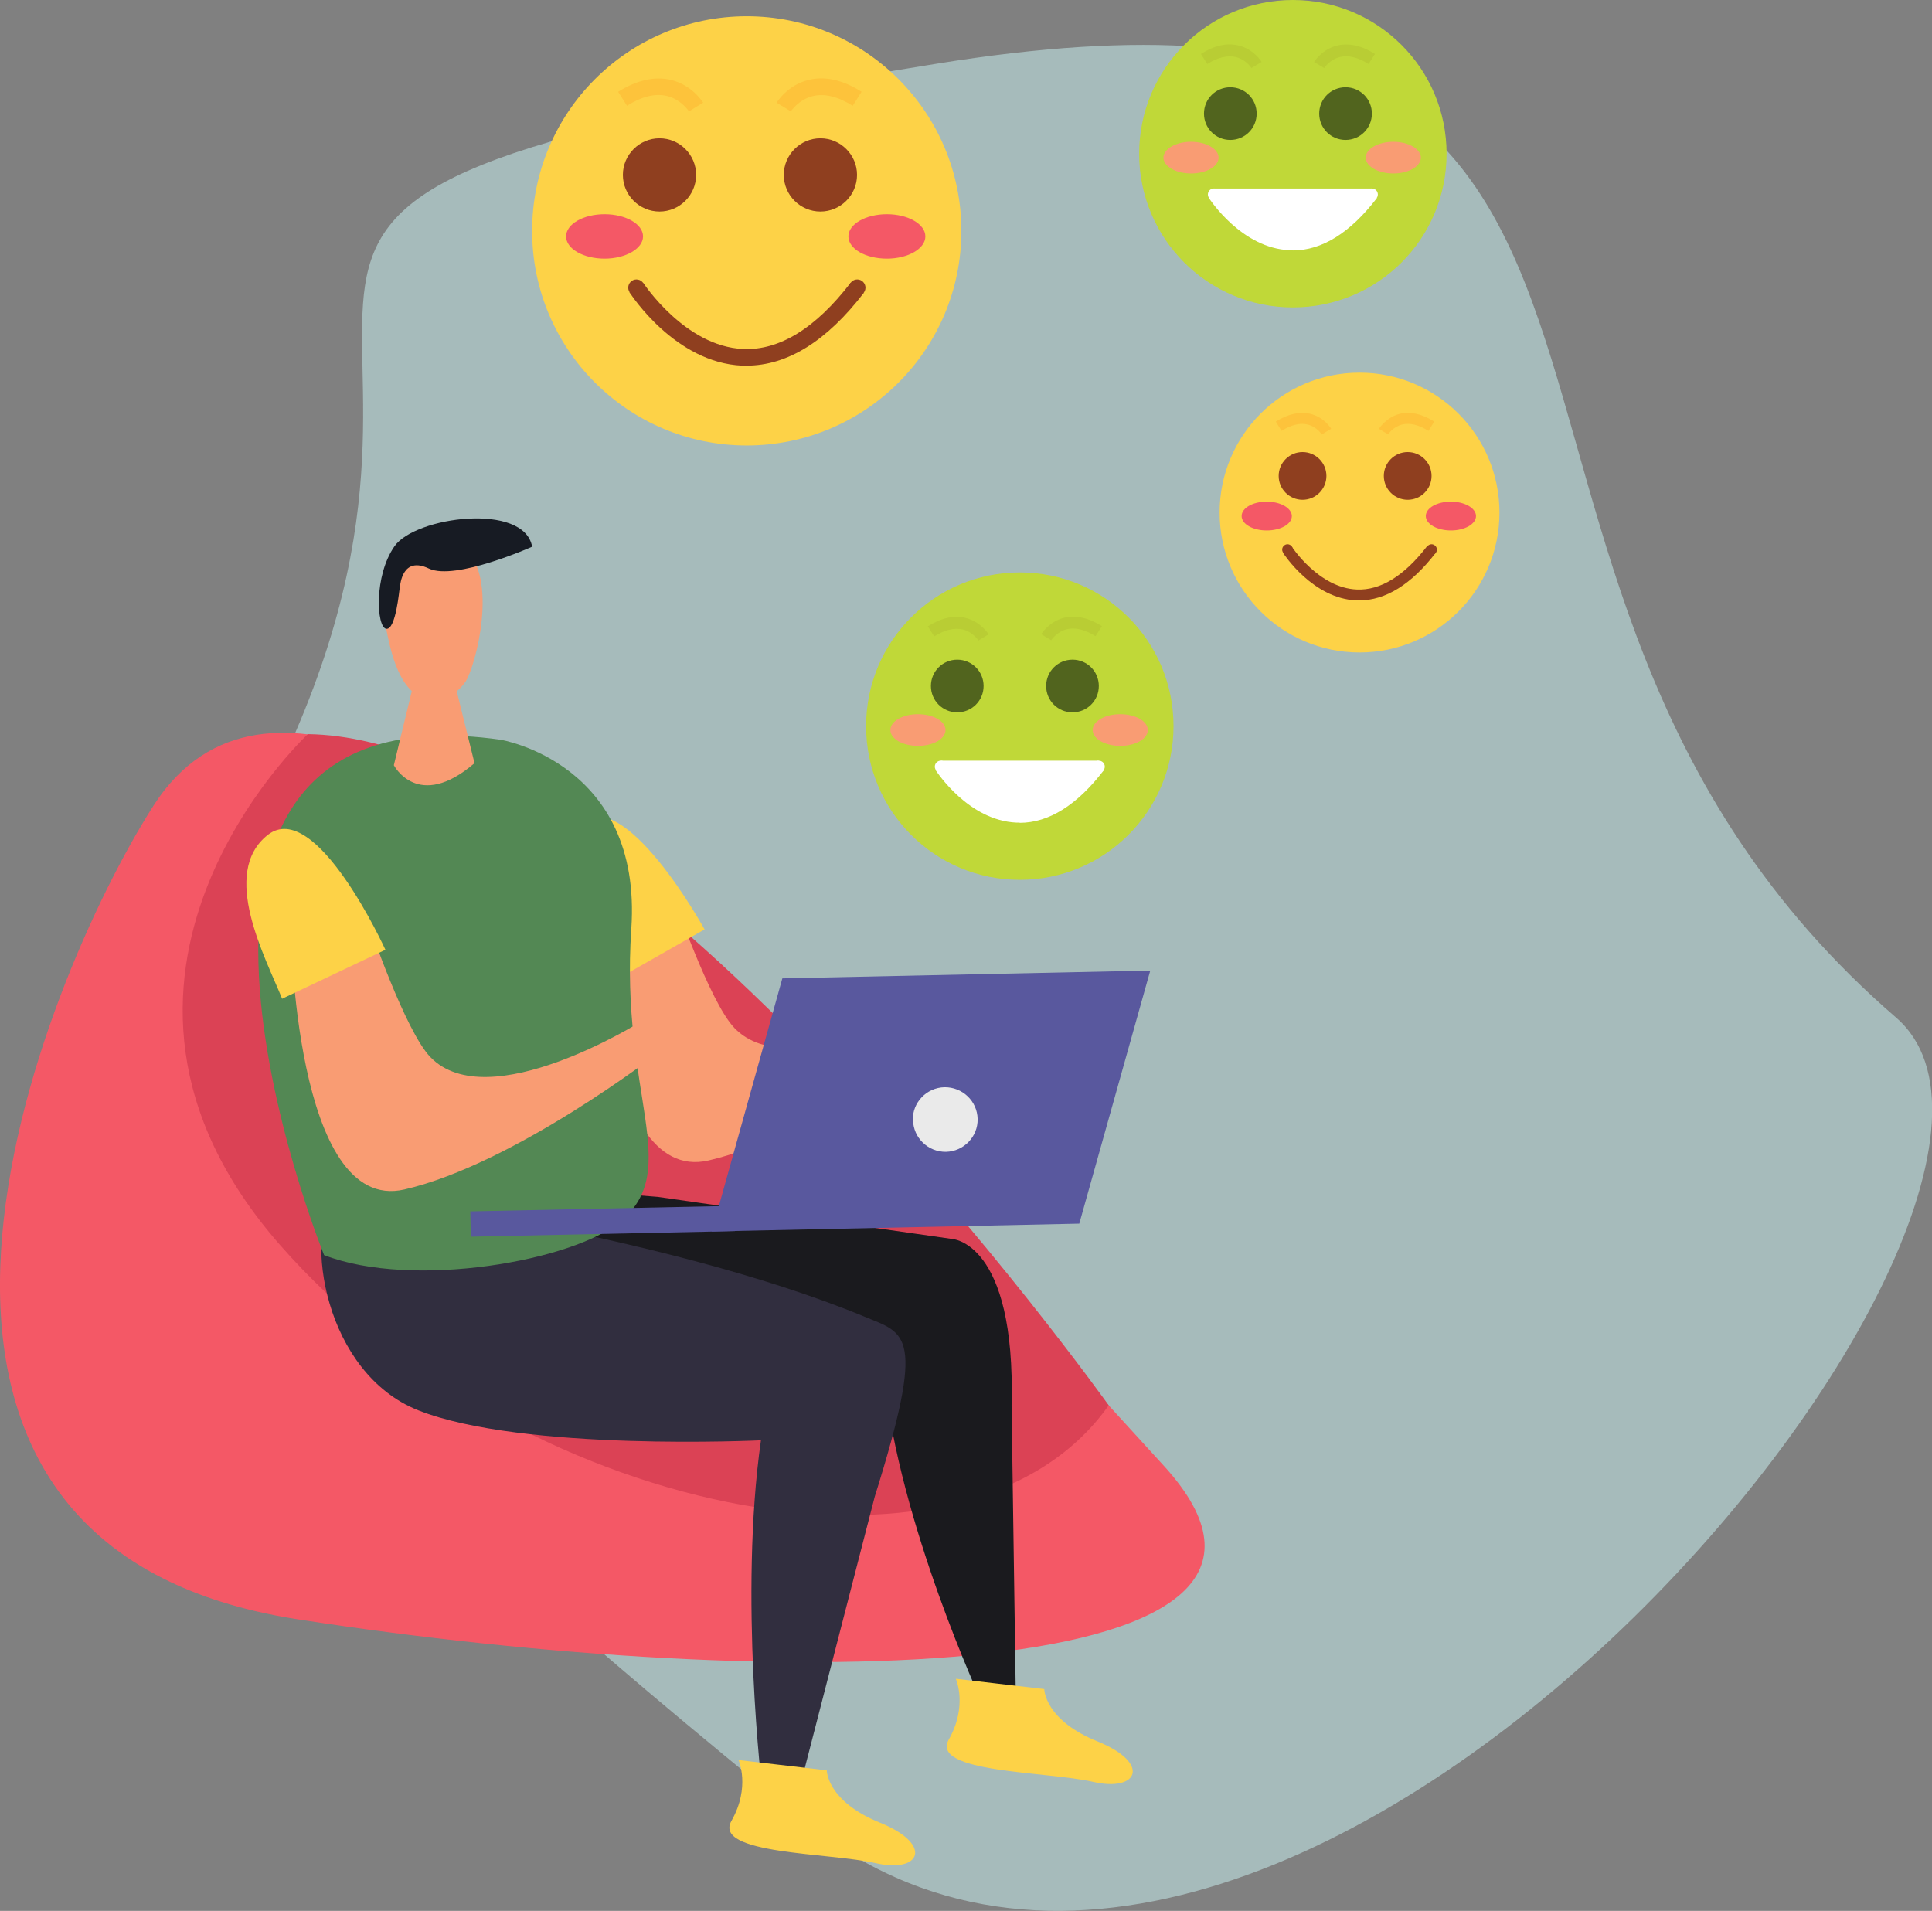 <svg xmlns="http://www.w3.org/2000/svg" id="_&#x428;&#x430;&#x440;_2" data-name="&#x428;&#x430;&#x440; 2" viewBox="0 0 93.89 92.87"><rect x="0" y="0" width="93.89" height="92.87" fill="#808080" stroke="none"/><defs><style>      .cls-1 {        fill: #fff;      }      .cls-2 {        fill: #c0d838;      }      .cls-3 {        fill: #fdc33b;      }      .cls-4 {        fill: #fdd247;      }      .cls-5 {        fill: #b9cd34;      }      .cls-6 {        fill: #1a1a1e;      }      .cls-7 {        fill: #538854;      }      .cls-8 {        fill: #312e3f;      }      .cls-9 {        fill: #eaeaea;      }      .cls-10 {        fill: #db4255;      }      .cls-11 {        fill: #8f3f1f;      }      .cls-12 {        fill: #bfe2e2;        opacity: .6;      }      .cls-13 {        fill: #f45866;      }      .cls-14 {        fill: #51641e;      }      .cls-15 {        fill: #59589e;      }      .cls-16 {        fill: #171b23;      }      .cls-17 {        fill: #f99c73;      }    </style></defs><g id="Layer_1" data-name="Layer 1"><g><g><path class="cls-12" d="m14.1,36.18c-10.48,23.49,4.07,35.13,24.86,52.23,23.46,19.3,63.82-29.75,53.19-38.95C66.81,27.56,86.72-3.57,45.49,3.1,2.87,10,25.03,11.68,14.1,36.18Z"></path><path class="cls-13" d="m24.71,40.28s-11.78-9.71-17.26-1.11c-5.49,8.6-16.58,35.88,7.02,39.53,23.59,3.66,51.85,3.25,42.09-7.46-9.77-10.71-23.41-25.81-31.84-30.97Z"></path><path class="cls-10" d="m14.95,35.69s-12.72,11.84-1.34,24.82c11.38,12.98,33.24,17.75,40.27,7.79,0,0-23.14-32.42-38.93-32.62Z"></path><path class="cls-6" d="m19.79,57.2l12.18.97,14.27,2.04s3.13.08,2.92,8.11l.21,14.47-1.64-.03s-4.05-8.72-4.77-15.93c0,0-11.52-.64-15.78-2.53-4.26-1.89-8.35-6.58-7.39-7.11Z"></path><path class="cls-8" d="m16.28,57.88s15.71,1.97,25.73,6.11c2.02.84,3.01.75.5,8.75l-3.82,14.82-1.64-.5s-1.15-9.48-.07-17.06c0,0-11.56.56-16.66-1.46-4.52-1.8-5.6-8.44-4.03-10.66Z"></path><path class="cls-4" d="m40.18,86.05s.01,1.5,2.6,2.54c2.58,1.05,1.98,2.47-.23,1.96-2.21-.51-7.94-.42-7-2.06.93-1.64.34-2.95.34-2.95l4.29.5Z"></path><path class="cls-4" d="m50.75,82.1s.01,1.5,2.6,2.54c2.59,1.05,1.98,2.47-.23,1.96-2.21-.51-7.94-.43-7.01-2.06.93-1.64.34-2.95.34-2.95l4.29.5Z"></path><g><path class="cls-17" d="m28.91,43.63s.17,14,5.52,12.77c5.35-1.23,12.34-6.64,12.34-6.64l-.84-1.52s-7.42,4.66-10.24,1.72c-1.22-1.27-2.97-6.41-2.97-6.41l-3.81.08Z"></path><path class="cls-4" d="m29.41,47.92l4.83-2.75s-3.92-7.15-6.12-5.14c-2.19,2.02.34,5.96,1.29,7.88Z"></path><path class="cls-7" d="m24.32,35.95s6.91,1.12,6.36,9.19c-.55,8.07,2.51,11.65-.51,14.21-2.28,1.93-10.1,3.32-14.42,1.65,0,0-11.3-27.83,8.57-25.05Z"></path><g><path class="cls-17" d="m20.12,33.14l-.98,4.05s1.17,2.26,3.92-.1l-1.04-4.21-1.91.26Z"></path><g><path class="cls-17" d="m19.85,26.58c-.49.74-1.45,2.17-1.21,3.32.23,1.15.52,3.19,1.64,3.89,1.12.71,2.05-.23,2.35-.67.47-.72,1.64-5.05-.09-6.52-1.3-1.11-2.32-.59-2.69-.03Z"></path><path class="cls-16" d="m25.86,26.57s-3.74,1.67-5.02,1.06c-1.28-.61-1.38.75-1.41.9-.03.15-.19,2.09-.66,2.03-.47-.07-.61-2.56.4-4.01,1.01-1.45,6.31-2.14,6.69.02Z"></path></g></g><path class="cls-17" d="m14.13,45.04s.17,14,5.52,12.77c5.35-1.23,12.34-6.64,12.34-6.64l-.84-1.52s-7.42,4.66-10.24,1.72c-1.22-1.27-2.97-6.41-2.97-6.41l-3.81.08Z"></path><path class="cls-4" d="m13.71,48.54l5.02-2.38s-3.38-7.42-5.72-5.58c-2.34,1.85-.1,5.97.7,7.96Z"></path><g><rect class="cls-15" x="22.86" y="58.74" width="12.84" height="1.23" transform="translate(-1.24 .63) rotate(-1.21)"></rect><polygon class="cls-15" points="55.9 47.17 38.02 47.55 34.59 59.85 52.45 59.47 55.9 47.17"></polygon><path class="cls-9" d="m44.37,54.44c.02.87.74,1.55,1.6,1.54.87-.02,1.56-.74,1.54-1.6-.02-.87-.74-1.55-1.61-1.54-.87.02-1.56.74-1.54,1.6Z"></path></g></g></g><g><circle class="cls-4" cx="36.29" cy="11.22" r="10.43"></circle><path class="cls-11" d="m33.83,8.5c0,.98-.8,1.78-1.78,1.78s-1.78-.8-1.78-1.78.8-1.78,1.78-1.78,1.78.8,1.78,1.78Z"></path><path class="cls-11" d="m41.65,8.5c0,.98-.8,1.78-1.78,1.78s-1.78-.8-1.78-1.78.8-1.78,1.78-1.78,1.78.8,1.78,1.78Z"></path><path class="cls-13" d="m44.97,11.49c0,.59-.83,1.08-1.87,1.08s-1.87-.48-1.87-1.08.84-1.08,1.87-1.08,1.87.48,1.87,1.08Z"></path><path class="cls-13" d="m31.25,11.49c0,.59-.84,1.08-1.87,1.08s-1.87-.48-1.87-1.08.84-1.08,1.87-1.08,1.87.48,1.87,1.08Z"></path><path class="cls-3" d="m38.43,5.41l-.69-.42s.53-.87,1.57-1.11c.79-.19,1.65,0,2.56.58l-.43.68c-.72-.45-1.37-.61-1.94-.47-.7.17-1.06.74-1.07.74Z"></path><path class="cls-3" d="m33.48,5.41s-.37-.58-1.08-.75c-.57-.13-1.22.03-1.93.48l-.43-.68c.91-.57,1.77-.76,2.56-.58,1.04.25,1.55,1.08,1.57,1.11l-.69.42.35-.21-.34.21Z"></path><g><path class="cls-11" d="m36.28,17.77c-.07,0-.14,0-.21,0-3.25-.14-5.39-3.43-5.48-3.57l.68-.44s2.02,3.08,4.84,3.2c1.77.08,3.53-1.01,5.23-3.22l.64.49c-1.8,2.35-3.72,3.54-5.7,3.54Z"></path><path class="cls-11" d="m31.33,13.98c0,.22-.18.4-.4.4s-.4-.18-.4-.4.18-.4.4-.4.4.18.4.4Z"></path><path class="cls-11" d="m42.06,13.98c0,.22-.18.4-.4.4s-.4-.18-.4-.4.18-.4.4-.4.4.18.4.4Z"></path></g></g><g><circle class="cls-4" cx="66.07" cy="24.91" r="6.8"></circle><path class="cls-11" d="m64.46,23.13c0,.64-.52,1.16-1.16,1.16s-1.16-.52-1.16-1.16.52-1.16,1.16-1.16,1.16.52,1.16,1.16Z"></path><path class="cls-11" d="m69.57,23.13c0,.64-.52,1.16-1.16,1.16s-1.16-.52-1.16-1.16.52-1.16,1.16-1.16,1.16.52,1.16,1.16Z"></path><path class="cls-13" d="m71.73,25.08c0,.39-.55.7-1.22.7s-1.22-.31-1.22-.7.54-.7,1.22-.7,1.22.32,1.22.7Z"></path><path class="cls-13" d="m62.78,25.08c0,.39-.54.7-1.22.7s-1.22-.31-1.22-.7.54-.7,1.22-.7,1.22.32,1.22.7Z"></path><path class="cls-3" d="m67.46,21.11l-.45-.27s.35-.56,1.02-.73c.51-.12,1.08,0,1.67.38l-.28.45c-.47-.29-.89-.4-1.27-.31-.46.11-.69.48-.7.49Z"></path><path class="cls-3" d="m64.24,21.12s-.24-.38-.7-.49c-.37-.09-.79.02-1.26.31l-.28-.45c.59-.37,1.15-.5,1.67-.38.68.16,1.01.7,1.02.73l-.45.27.23-.14-.22.14Z"></path><g><path class="cls-11" d="m66.06,29.18s-.09,0-.14,0c-2.12-.09-3.52-2.24-3.58-2.33l.44-.28s1.31,2.01,3.16,2.08c1.15.05,2.3-.66,3.41-2.1l.42.32c-1.18,1.53-2.43,2.31-3.72,2.31Z"></path><path class="cls-11" d="m62.83,26.71c0,.15-.12.26-.26.26s-.26-.12-.26-.26.12-.26.26-.26.26.12.26.26Z"></path><path class="cls-11" d="m69.83,26.71c0,.15-.12.26-.26.26s-.26-.12-.26-.26.12-.26.26-.26.26.12.26.26Z"></path></g></g><g><g><path class="cls-2" d="m57.03,35.29c0,4.12-3.34,7.47-7.47,7.47s-7.47-3.34-7.47-7.47,3.34-7.47,7.47-7.47,7.47,3.34,7.47,7.47Z"></path><path class="cls-14" d="m47.8,33.34c0,.71-.57,1.28-1.28,1.28s-1.28-.57-1.28-1.28.57-1.28,1.28-1.28,1.28.57,1.28,1.28Z"></path><path class="cls-14" d="m53.4,33.34c0,.71-.57,1.28-1.28,1.28s-1.28-.57-1.28-1.28.57-1.28,1.28-1.28,1.28.57,1.28,1.28Z"></path><path class="cls-17" d="m55.78,35.48c0,.43-.6.77-1.34.77s-1.34-.34-1.34-.77.6-.77,1.34-.77,1.34.34,1.34.77Z"></path><path class="cls-17" d="m45.95,35.48c0,.43-.6.77-1.34.77s-1.34-.34-1.34-.77.6-.77,1.34-.77,1.34.34,1.34.77Z"></path><path class="cls-5" d="m51.09,31.12l-.49-.3s.38-.62,1.12-.8c.56-.13,1.18,0,1.83.41l-.31.49c-.51-.32-.98-.44-1.39-.34-.5.12-.76.53-.76.53Z"></path><path class="cls-5" d="m47.55,31.13s-.26-.42-.77-.54c-.41-.09-.87.02-1.38.34l-.31-.49c.65-.41,1.27-.55,1.83-.41.74.18,1.11.77,1.12.8l-.49.3.25-.15-.25.15Z"></path><g><path class="cls-1" d="m49.55,39.98s-.1,0-.15,0c-2.33-.1-3.86-2.45-3.93-2.55l.49-.31s1.44,2.2,3.47,2.29c1.26.05,2.53-.72,3.74-2.31l.46.35c-1.29,1.68-2.66,2.54-4.08,2.54Z"></path><path class="cls-1" d="m46.01,37.26c0,.16-.13.29-.29.29s-.29-.13-.29-.29.13-.29.29-.29.29.13.29.29Z"></path><path class="cls-1" d="m53.69,37.26c0,.16-.13.29-.29.29s-.29-.13-.29-.29.13-.29.29-.29.29.13.29.29Z"></path></g></g><path class="cls-1" d="m45.72,36.97h7.68l-1.28,1.75-2.91,1.01s-3.08-1.13-3.49-2.75Z"></path></g><g><g><path class="cls-2" d="m70.3,7.47c0,4.13-3.34,7.47-7.47,7.47s-7.47-3.34-7.47-7.47,3.34-7.47,7.47-7.47,7.47,3.34,7.47,7.47Z"></path><path class="cls-14" d="m61.07,5.52c0,.71-.57,1.28-1.28,1.28s-1.28-.57-1.28-1.28.57-1.28,1.28-1.28,1.28.57,1.28,1.28Z"></path><path class="cls-14" d="m66.67,5.52c0,.71-.57,1.28-1.28,1.28s-1.28-.57-1.28-1.28.57-1.28,1.28-1.28,1.28.57,1.28,1.28Z"></path><path class="cls-17" d="m69.05,7.66c0,.43-.6.77-1.34.77s-1.34-.35-1.34-.77.6-.77,1.34-.77,1.34.35,1.34.77Z"></path><path class="cls-17" d="m59.22,7.66c0,.43-.6.77-1.34.77s-1.34-.35-1.34-.77.6-.77,1.34-.77,1.34.35,1.34.77Z"></path><path class="cls-5" d="m64.36,3.31l-.5-.3s.38-.62,1.13-.8c.56-.13,1.18,0,1.83.41l-.31.49c-.51-.32-.98-.44-1.39-.34-.5.12-.76.53-.76.53Z"></path><path class="cls-5" d="m60.82,3.31s-.26-.42-.77-.54c-.41-.09-.87.02-1.38.34l-.31-.49c.65-.41,1.27-.55,1.83-.41.74.18,1.11.77,1.12.8l-.5.3.25-.15-.25.15Z"></path><g><path class="cls-1" d="m62.82,12.16s-.1,0-.15,0c-2.33-.1-3.86-2.45-3.93-2.55l.49-.31s1.44,2.2,3.47,2.29c1.26.05,2.53-.72,3.75-2.31l.46.35c-1.29,1.68-2.66,2.54-4.08,2.54Z"></path><path class="cls-1" d="m59.28,9.45c0,.16-.13.29-.29.29s-.29-.13-.29-.29.13-.29.29-.29.29.13.29.29Z"></path><path class="cls-1" d="m66.96,9.45c0,.16-.13.29-.29.29s-.29-.13-.29-.29.13-.29.29-.29.29.13.29.29Z"></path></g></g><path class="cls-1" d="m58.99,9.16h7.68l-1.28,1.75-2.91,1.01s-3.08-1.13-3.49-2.75Z"></path></g></g></g></svg>